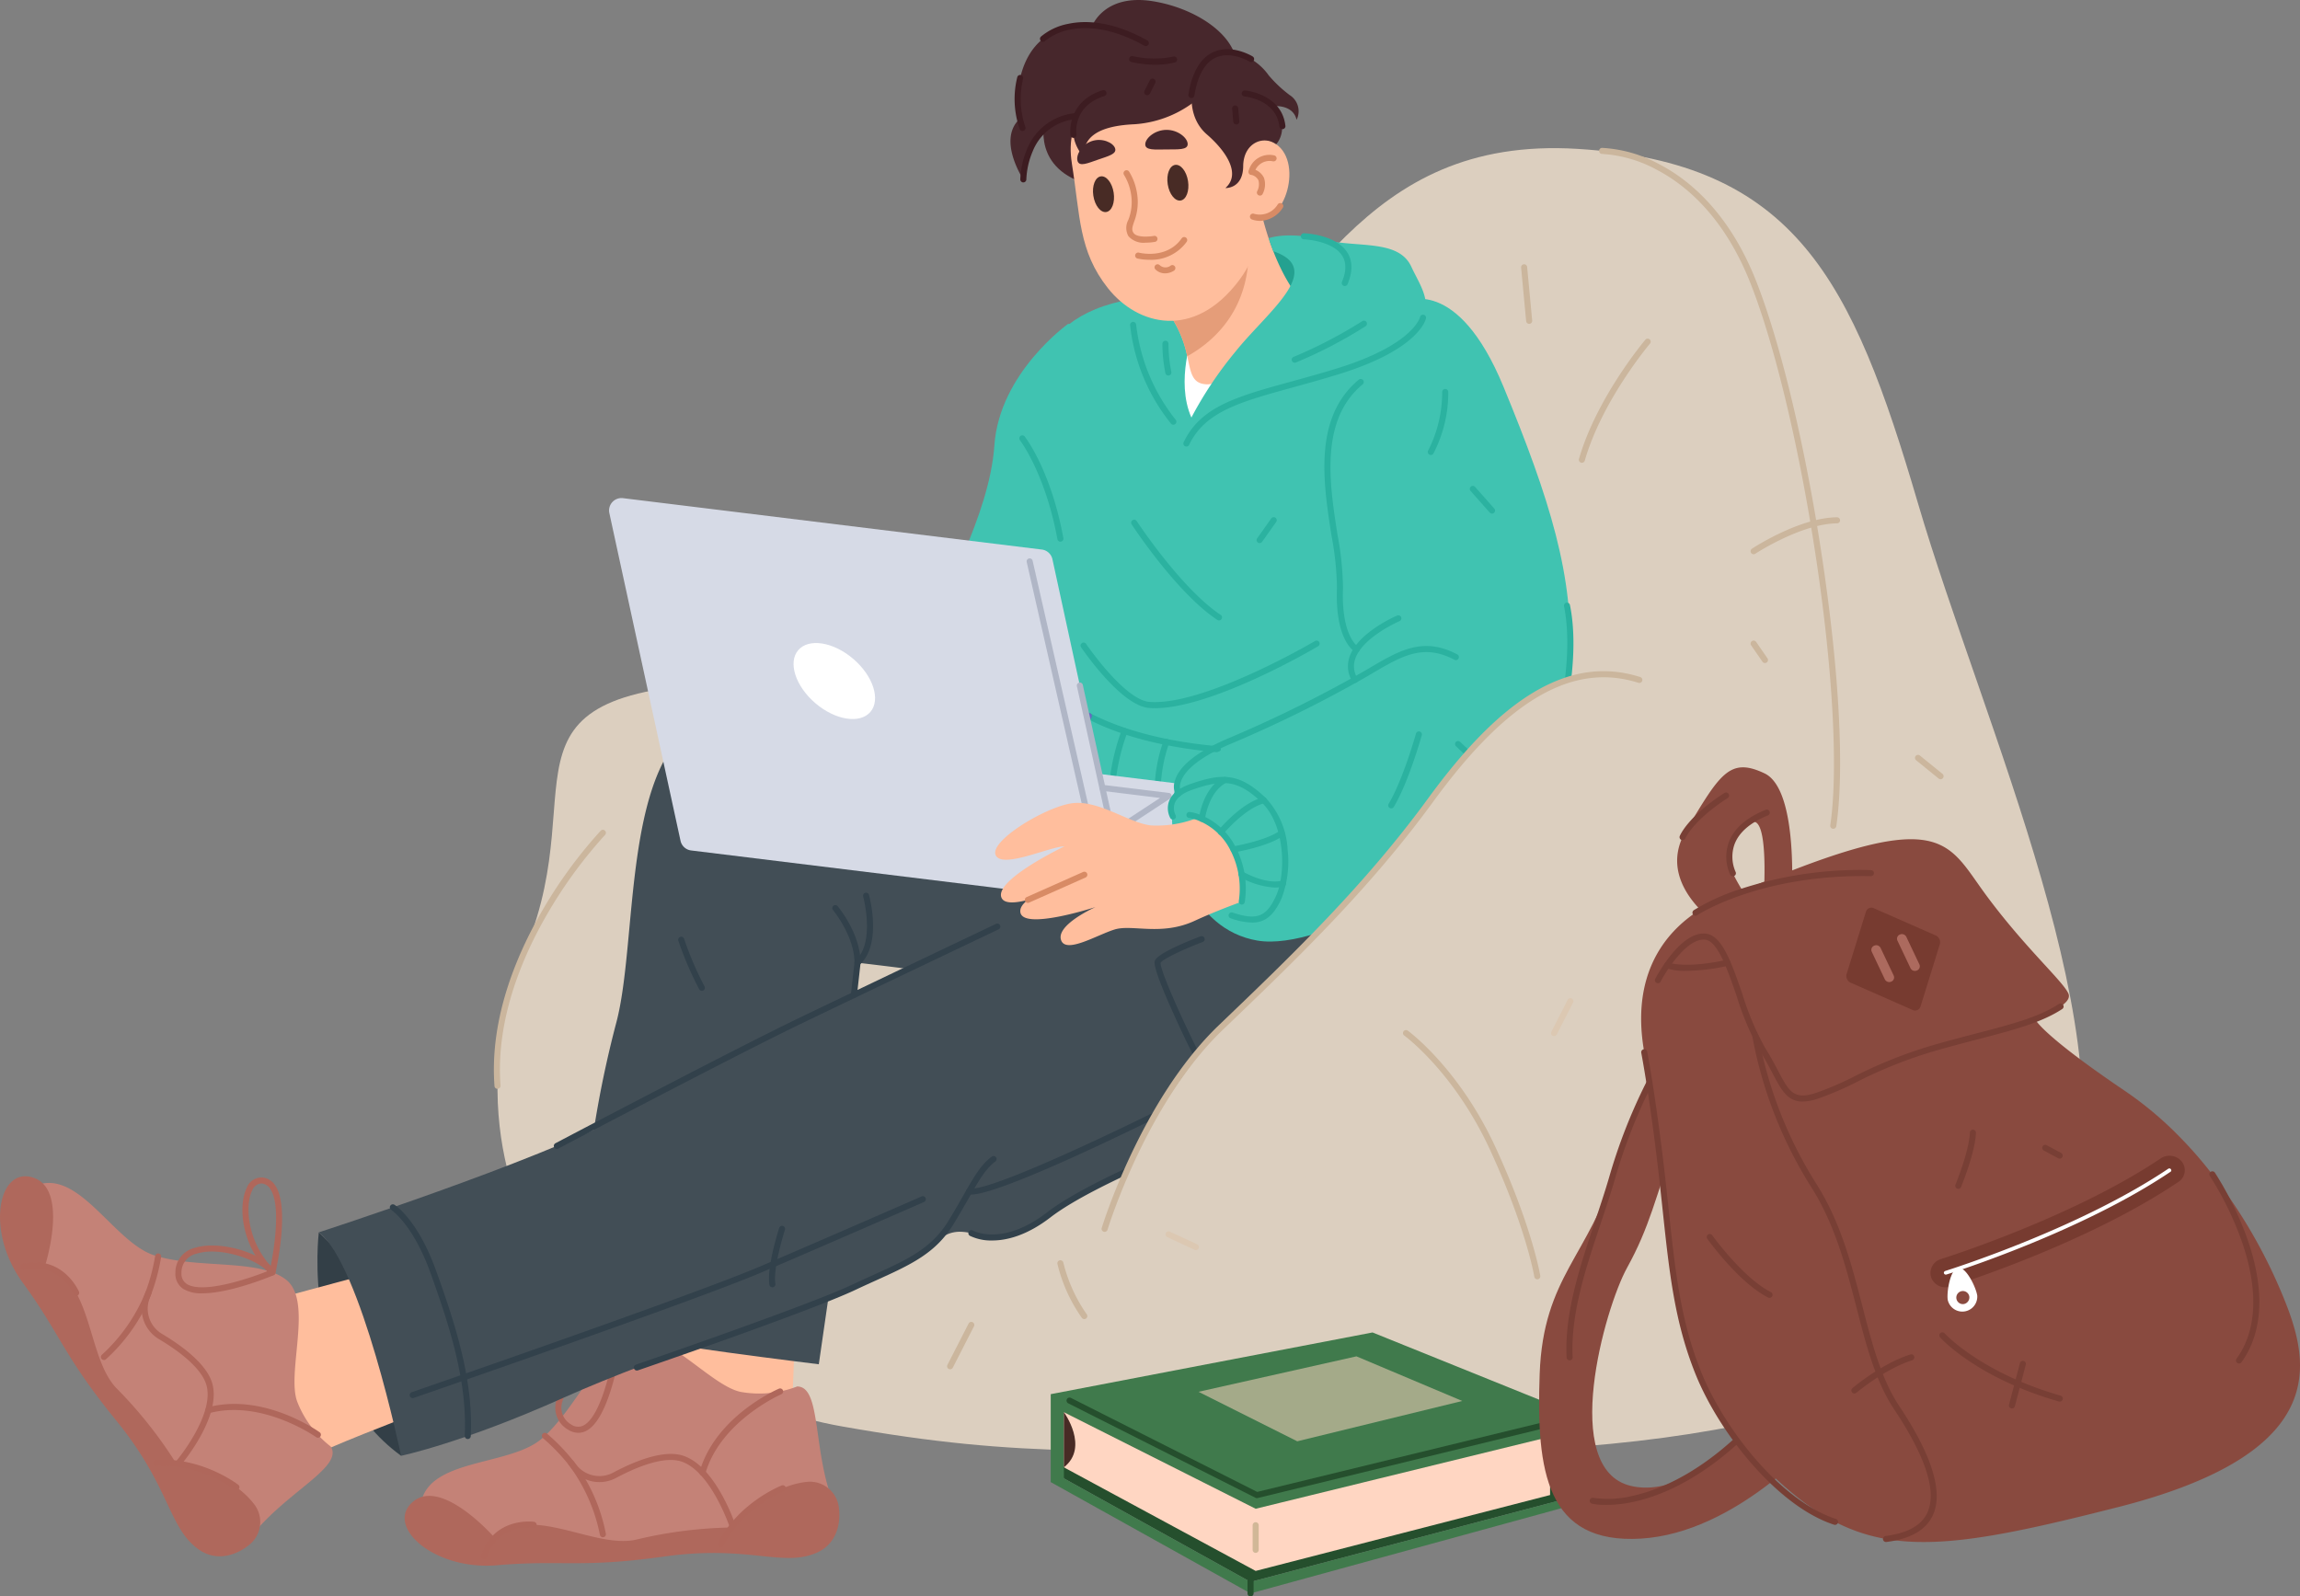<svg xmlns="http://www.w3.org/2000/svg" id="Banners" width="395.033" height="274.229" viewBox="0 0 395.033 274.229"><rect x="0" y="0" width="395.033" height="274.229" fill="#808080" stroke="none"/><defs><clipPath id="clip-path"><path id="Rectangle_12488" fill="none" d="M0 0h395.034v274.229H0z" data-name="Rectangle 12488"/></clipPath><clipPath id="clip-path-2"><path id="Rectangle_12487" fill="none" d="M0 0h395.033v274.229H0z" data-name="Rectangle 12487"/></clipPath><clipPath id="clip-path-3"><path id="Rectangle_12486" fill="none" d="M0 0h45.301v14.593H0z" data-name="Rectangle 12486"/></clipPath></defs><g id="Group_27774" clip-path="url(#clip-path)" data-name="Group 27774"><g id="Group_27773" data-name="Group 27773"><g id="Group_27772" clip-path="url(#clip-path-2)" data-name="Group 27772"><path id="Path_85831" fill="#dccfbf" d="M474.734 327.162s-13.434-21.362-1.567-50.329-8.43-44.858 39.785-45.745 52.986-31.219 73.787-47.6 29.614-46.21 67.038-43.9 47.208 22.529 58.441 60.794 36.889 93.151 25.5 123.009-58.633 40.465-112.161 40.02-66.08 1.309-98.259-4.4-52.564-31.846-52.564-31.846" data-name="Path 85831" transform="translate(-382.824 -114.014)"/><path id="Path_85832" fill="#40c3b1" d="M900.679 304.906s-11.787 8.373-12.661 20.851-9.321 25.339-10.664 33.4 32.759 13.086 32.888 11.246-8.568-65.279-8.568-65.279Z" data-name="Path 85832" transform="translate(-717.229 -249.269)"/><path id="Path_85833" fill="#333f47" d="M299.008 1160.081s-3.243 25.738 14.133 38.384c0 0 5.5-19.965-14.133-38.384" data-name="Path 85833" transform="translate(-244.251 -948.398)"/><path id="Path_85834" fill="#ffbe9d" d="M602.664 1229.382s.747-12.775.807-22.162-30.182-4.493-30.182-4.493 1.325 16.135-1.938 17.938 31.313 8.718 31.313 8.718" data-name="Path 85834" transform="translate(-466.917 -982.219)"/><path id="Path_85835" fill="#ffbe9d" d="m248.771 1201.68 16.725-4.5 4.914 25.07s-13.184 4.984-18.024 7.541-10.4-18.8-3.615-28.11" data-name="Path 85835" transform="translate(-200.798 -978.727)"/><path id="Path_85836" fill="#c48277" d="M460.371 1266.919a18.055 18.055 0 0 1-9.578.949c-5.254-.954-13.394-11.342-18.963-9.205s-9.465 12.2-15.34 17.241-21.312 3.111-20.812 12.809 23.565 8.305 29.809 7.475 11.478-3.712 23.5-3.018 19.358-.09 16.8-8.6-1.579-17.674-5.414-17.654" data-name="Path 85836" transform="translate(-323.468 -1028.755)"/><path id="Path_85837" fill="#af685c" d="M449.927 1394.9c-2.983.317-7.672 1.947-13.28 7.84a74.892 74.892 0 0 0-15.712 2.008c-7.319 1.923-18.171-6.229-24.625-.283 0 0-9-10.32-13.976-6.181s3.511 11.885 14.469 10.93 14.224.529 28.659-1.495 20.228 1.875 26.095-.612c3.555-1.506 4.318-5.139 3.865-8.032a5.006 5.006 0 0 0-5.494-4.176" data-name="Path 85837" transform="translate(-311.377 -1140.348)"/><path id="Path_85838" fill="#af675b" d="M542.695 1365.123a.52.52 0 0 1-.492-.353c-.035-.1-3.529-10.213-8.865-11.185-3.057-.556-7.432 1.315-10.562 2.983a6.077 6.077 0 0 1-7.689-1.665 32.989 32.989 0 0 0-4.867-5.16.52.52 0 0 1 .658-.806 33.4 33.4 0 0 1 5.043 5.343 5.029 5.029 0 0 0 6.366 1.369c3.277-1.746 7.887-3.7 11.238-3.089 5.937 1.081 9.515 11.433 9.664 11.874a.521.521 0 0 1-.493.688" data-name="Path 85838" transform="translate(-416.961 -1102.698)"/><path id="Path_85839" fill="#af675b" d="M540.672 1387.636a.52.52 0 0 1-.51-.421 29.646 29.646 0 0 0-5.351-12.01.52.52 0 0 1 .8-.663 30.125 30.125 0 0 1 5.571 12.474.52.52 0 0 1-.411.61.539.539 0 0 1-.1.01" data-name="Path 85839" transform="translate(-437.125 -1123.571)"/><path id="Path_85840" fill="#af675b" d="M658.889 1322a.52.52 0 0 1-.5-.664c2.74-9.5 13.186-14.088 13.63-14.278a.52.52 0 0 1 .411.956c-.1.045-10.439 4.587-13.041 13.611a.52.52 0 0 1-.5.376" data-name="Path 85840" transform="translate(-538.234 -1068.518)"/><path id="Path_85841" fill="#af675b" d="M676 1408.85a.52.52 0 0 1-.463-.756c3.533-6.928 10.653-9.781 10.954-9.9a.52.52 0 0 1 .38.968c-.07.028-7.058 2.837-10.407 9.4a.52.52 0 0 1-.464.284" data-name="Path 85841" transform="translate(-552.224 -1143.032)"/><path id="Path_85842" fill="#af675b" d="M453.256 1438.8a.52.52 0 0 1-.493-.686c2.254-6.7 9.018-5.759 9.086-5.749a.52.52 0 0 1-.154 1.029 7.282 7.282 0 0 0-7.946 5.052.52.52 0 0 1-.493.354" data-name="Path 85842" transform="translate(-370.124 -1170.954)"/><path id="Path_85843" fill="#703a3d" d="M508.945 1231.9c-5.088 0-9.323-2.425-10.809-4.736a2.714 2.714 0 0 1-.083-3.312 2.972 2.972 0 0 1 2.227-1.1c4.575-.277 12.583 7.425 12.921 7.753a.52.52 0 0 1-.231.877 16.013 16.013 0 0 1-4.024.514m-8.4-8.112c-.068 0-.135 0-.2.006a1.946 1.946 0 0 0-1.481.714 1.755 1.755 0 0 0 .15 2.094c1.568 2.437 6.9 5.1 12.751 3.99-2.012-1.83-7.8-6.8-11.22-6.8" data-name="Path 85843" transform="translate(-406.744 -999.629)"/><path id="Path_85844" fill="#af675b" d="M526.805 1279.864a3.424 3.424 0 0 1-1.81-.568 4.307 4.307 0 0 1-1.937-5.072c1.028-4.246 6.6-9.44 10.463-9.75a.52.52 0 0 1 .556.592c-.073.512-1.842 12.557-6.027 14.512a2.919 2.919 0 0 1-1.246.286m6.135-14.242c-3.161.772-7.96 5.088-8.87 8.847a3.3 3.3 0 0 0 1.474 3.943 2.059 2.059 0 0 0 2.067.223c2.86-1.335 4.713-9.272 5.329-13.013" data-name="Path 85844" transform="translate(-427.469 -1033.74)"/><path id="Path_85845" fill="#424e56" d="M643 675.776s-55.782-14.224-70.584-7.776-11.722 38.31-15.632 52.619a182.792 182.792 0 0 0-5.132 28.743l43.863-14.675 2.755-24.576s21.374 2.414 29.418 4.411 20.383-1.91 27.2-6.563S643 675.776 643 675.776" data-name="Path 85845" transform="translate(-450.99 -544.739)"/><path id="Path_85846" fill="#424e56" d="M507.1 792.784s-9.654 22.2-26.549 30.607-32.041 14.3-44.471 20.06-15.526 11.459-22.715 9.413-5.527 1.938-18.181 7.613-35.735 12.582-53.08 20.36-27.888 9.967-27.888 9.967-6.887-32.958-14.133-38.384c0 0 37.241-12.066 52.173-20.045s28.605-15.984 46.67-23.935 47.769-24.689 47.769-24.689 40.84-.257 60.406 9.033" data-name="Path 85846" transform="translate(-245.325 -640.737)"/><path id="Path_85847" fill="#fff" d="M1004.9 694.538a18.073 18.073 0 0 0 10.808 15.227 29.464 29.464 0 0 0 12.3 2.346l.293-.009c9.8-.322 16.635 5.1 22.064 8.636s11.71 14.486 15.443 14.22 16.257-13.715 16.257-13.715a51.3 51.3 0 0 0-25.974-23.744c-18.944-7.935-51.2-2.962-51.2-2.962" data-name="Path 85847" transform="translate(-821.529 -566.546)"/><path id="Path_85848" fill="#40c3b1" d="M1037.291 276.847s8.974-4.673 16.923 14.6 12.2 32.732 11.354 47.3 6.789 24.464-2.658 31.369c0 0-.83 10.212-6.383 9.609 0 0-16.41-13.449-29.717-15.549-10.636-1.678-34.149-.122-44.786-7.338-6.917-4.693-2.606-10.956-2.514-11.066-.329-.028-1.038 1.007-.875-9.382s.381-25.618-3.181-34.094-3.618-23.8 16.909-26.153 44.927.7 44.927.7" data-name="Path 85848" transform="translate(-795.99 -225.028)"/><path id="Path_85849" fill="#24a190" d="M1181.634 225.559s9.135.066 8.921 5.251-3.426 7.22-5.534 7.975-3.387-13.226-3.387-13.226" data-name="Path 85849" transform="translate(-966.018 -184.401)"/><path id="Path_85850" fill="#fff" d="M1104.486 318.623s12.408 4.731 11.217 7.352-7.578 12.933-8.988 10.693-2.229-18.045-2.229-18.045" data-name="Path 85850" transform="translate(-902.947 -260.483)"/><path id="Path_85851" fill="#40c3b1" d="M1076.372 281.757s-3.091 8.124-.3 14.462-.13 9.149-2.546 6.745-4.162-10.3-5.772-15.832-3.105-9.218.068-11.525 8.791-.828 8.555 6.15" data-name="Path 85851" transform="translate(-871.444 -224.49)"/><path id="Path_85852" fill="#ffbe9d" d="M1102.376 212.166a19.556 19.556 0 0 1 2.354 6.105c.648 2.893.8 4.765 3.448 4.827 4.223.1 16.375-14.1 16.375-14.1-5.49-6.194-7.408-16.86-7.408-16.86s-1.122.845-2.76 2.213c-5 4.176-14.81 13.214-12.009 17.818" data-name="Path 85852" transform="translate(-900.818 -157.076)"/><path id="Path_85853" fill="#e59d79" d="M1102.376 222.082a19.557 19.557 0 0 1 2.354 6.105c4.574-2.539 11.241-8.269 10.5-19.913a12.333 12.333 0 0 0-.843-4.01c-5 4.176-14.81 13.214-12.009 17.818" data-name="Path 85853" transform="translate(-900.818 -166.991)"/><path id="Path_85854" fill="#47272c" d="M982.463 106.512s-2.619 7.984 5.947 11.245.92-11.9.92-11.9Z" data-name="Path 85854" transform="translate(-802.882 -86.54)"/><path id="Path_85855" fill="#ffbe9d" d="M1007.957 89.491c1.449 9.012 1.129 15.046 6.2 21.447s14.745 8.968 22.5-1.315 3.4-24.754-2.873-30.987-28.367-4.979-25.822 10.855" data-name="Path 85855" transform="translate(-823.866 -61.434)"/><path id="Path_85856" fill="#ffbe9d" d="M1163.164 136.417s1.774-6.648 6.033-4.54c5.74 2.842 1.972 14.981-2.972 12.8s-3.061-8.255-3.061-8.255" data-name="Path 85856" transform="translate(-950.63 -107.475)"/><path id="Path_85857" fill="#d88b65" d="M1175.677 149.162a.52.52 0 0 1-.5-.665 3.687 3.687 0 0 1 4.4-2.679.52.52 0 0 1-.223 1.016 2.692 2.692 0 0 0-3.182 1.953.52.52 0 0 1-.5.375" data-name="Path 85857" transform="translate(-960.723 -119.125)"/><path id="Path_85858" fill="#d88b65" d="M1177.116 163.508a.52.52 0 0 1-.459-.765 2.534 2.534 0 0 0 .2-1.875 1.838 1.838 0 0 0-1.312-.938.52.52 0 0 1 .273-1 2.809 2.809 0 0 1 2 1.534 3.558 3.558 0 0 1-.235 2.773.52.52 0 0 1-.459.275" data-name="Path 85858" transform="translate(-960.723 -129.912)"/><path id="Path_85859" fill="#d88b65" d="M1178.345 194.206a4.368 4.368 0 0 1-1.4-.235.52.52 0 1 1 .33-.986 3.6 3.6 0 0 0 4.07-1.6.52.52 0 0 1 .886.545 4.814 4.814 0 0 1-3.891 2.276" data-name="Path 85859" transform="translate(-961.898 -156.262)"/><path id="Path_85860" fill="#d88b65" d="M1061.322 172.673a3.48 3.48 0 0 1-2.963-1.113 2.883 2.883 0 0 1-.015-2.8 8.386 8.386 0 0 0 .418-4.688 8.927 8.927 0 0 0-1.158-3.037.52.52 0 0 1 .867-.575 9.908 9.908 0 0 1 1.316 3.43 9.409 9.409 0 0 1-.457 5.2c-.318.938-.444 1.375-.1 1.9.559.852 2.777.655 3.509.519a.52.52 0 0 1 .19 1.023 9.4 9.4 0 0 1-1.605.142" data-name="Path 85860" transform="translate(-864.548 -130.988)"/><path id="Path_85861" fill="#d88b65" d="M1070.926 227.036a9.265 9.265 0 0 1-2.065-.216.52.52 0 0 1 .26-1.007c.195.05 4.794 1.178 7.347-2.462a.52.52 0 0 1 .852.6 7.522 7.522 0 0 1-6.394 3.088" data-name="Path 85861" transform="translate(-873.505 -182.414)"/><path id="Path_85862" fill="#d88b65" d="M1088.55 250.354a2.332 2.332 0 0 1-1.673-.686.52.52 0 0 1 .762-.708 1.455 1.455 0 0 0 1.886.047.52.52 0 1 1 .539.89 2.9 2.9 0 0 1-1.514.457" data-name="Path 85862" transform="translate(-888.44 -203.398)"/><path id="Path_85863" fill="#482b25" d="M1032.3 168.779c.261 1.69-.308 3.181-1.272 3.33s-1.957-1.1-2.218-2.791.308-3.181 1.272-3.33 1.957 1.1 2.218 2.791" data-name="Path 85863" transform="translate(-841.025 -135.69)"/><path id="Path_85864" fill="#482b25" d="M1102.333 157.956c.261 1.69-.308 3.181-1.272 3.33s-1.957-1.1-2.218-2.791.308-3.181 1.272-3.33 1.957 1.1 2.218 2.791" data-name="Path 85864" transform="translate(-898.283 -126.842)"/><path id="Path_85865" fill="#47272c" d="M1085.277 124.683c.009 1.037-1.623.91-3.636.929s-3.642.174-3.652-.863 1.609-2.481 3.621-2.5 3.657 1.4 3.666 2.434" data-name="Path 85865" transform="translate(-881.286 -99.942)"/><path id="Path_85866" fill="#47272c" d="M1020.43 133.166c.338.981-1.149 1.344-2.927 1.958s-3.173 1.245-3.511.265.636-2.829 2.414-3.443 3.686.24 4.024 1.22" data-name="Path 85866" transform="translate(-828.911 -107.7)"/><path id="Path_85867" fill="#47272c" d="M1121.658 55.634s-.832 4.507 2.527 7.418 5.923 6.822 3.188 9.221c0 0 3.026.16 3.062-3.76s3.381-5.38 5.671-3.766c0 0 2.565-2.69-.477-6.536 0 0 3.345-.376 3.975 2.337a3.275 3.275 0 0 0-1.192-4.249 22.222 22.222 0 0 1-3.587-3.372 9.8 9.8 0 0 0-6.055-3.965c-3.62-.668-6.379 3.521-7.113 6.671" data-name="Path 85867" transform="translate(-916.912 -39.971)"/><path id="Path_85868" fill="#47272c" d="M984.012 16.36a18.949 18.949 0 0 1-11.65 4.986c-7.026.312-8.888 2.812-8.584 5.72 0 0-3.407-3.48-1.017-7.17 0 0-9.009.55-9.444 10.923 0 0-4.443-6.7-.712-10.309-.924-4.475-.156-16.925 12.531-16.035 0 0 2.033-5.581 10.358-4.276s16.828 7.225 13.984 14.147-5.465 2.015-5.465 2.015" data-name="Path 85868" transform="translate(-777.561)"/><path id="Path_85869" fill="#3d1c21" d="M1007.962 93.035a.52.52 0 0 1-.513-.442c-.009-.057-.795-5.737 5.511-7.74a.52.52 0 1 1 .315.992c-5.468 1.737-4.827 6.4-4.8 6.593a.52.52 0 0 1-.515.6" data-name="Path 85869" transform="translate(-823.588 -69.35)"/><path id="Path_85870" fill="#3d1c21" d="M960.86 118.4a.52.52 0 0 1-.518-.522 14.557 14.557 0 0 1 1.177-5.23 9.907 9.907 0 0 1 8.242-6.15.52.52 0 0 1 .126 1.033 8.791 8.791 0 0 0-7.415 5.532 13.674 13.674 0 0 0-1.091 4.818.52.52 0 0 1-.52.518" data-name="Path 85870" transform="translate(-785.104 -87.065)"/><path id="Path_85871" fill="#3d1c21" d="M1119.064 54.7a.521.521 0 0 1-.514-.6c.629-3.832 2.066-6.285 4.271-7.291 3.151-1.439 6.625.657 6.771.746a.52.52 0 0 1-.544.887c-.031-.019-3.156-1.9-5.8-.685-1.867.855-3.1 3.046-3.671 6.511a.52.52 0 0 1-.513.436" data-name="Path 85871" transform="translate(-914.44 -37.856)"/><path id="Path_85872" fill="#3d1c21" d="M997.032 24.912a.518.518 0 0 1-.253-.066c-5.831-3.259-10.16-3.3-12.765-2.76a9.439 9.439 0 0 0-4.288 1.958.52.52 0 0 1-.718-.752 10.229 10.229 0 0 1 4.721-2.209c2.789-.595 7.407-.582 13.558 2.855a.52.52 0 0 1-.254.974" data-name="Path 85872" transform="translate(-800.234 -16.994)"/><path id="Path_85873" fill="#3d1c21" d="M1067.33 54.264a18.684 18.684 0 0 1-4.128-.467.52.52 0 0 1 .252-1.009 16.285 16.285 0 0 0 6.989.065.52.52 0 0 1 .269 1 13.175 13.175 0 0 1-3.382.407" data-name="Path 85873" transform="translate(-868.875 -43.143)"/><path id="Path_85874" fill="#3d1c21" d="M1077.465 76.876a.52.52 0 0 1-.465-.753l.91-1.818a.52.52 0 1 1 .93.465l-.91 1.818a.52.52 0 0 1-.465.287" data-name="Path 85874" transform="translate(-880.431 -60.511)"/><path id="Path_85875" fill="#3d1c21" d="M1175.758 91.789a.52.52 0 0 1-.516-.461c-.53-4.662-5.937-5.149-5.992-5.153a.52.52 0 0 1 .083-1.037c.063.005 6.318.569 6.943 6.073a.52.52 0 0 1-.458.575.5.5 0 0 1-.059 0" data-name="Path 85875" transform="translate(-955.502 -69.6)"/><path id="Path_85876" fill="#3d1c21" d="M1160.474 102.536a.52.52 0 0 1-.517-.474l-.2-2.233a.52.52 0 1 1 1.036-.092l.2 2.233a.52.52 0 0 1-.472.564h-.047" data-name="Path 85876" transform="translate(-948.132 -81.15)"/><path id="Path_85877" fill="#3d1c21" d="M956.318 80.026a.52.52 0 0 1-.484-.329 15.618 15.618 0 0 1-.409-8.948.52.52 0 0 1 1 .277 14.827 14.827 0 0 0 .374 8.288.52.52 0 0 1-.483.712" data-name="Path 85877" transform="translate(-780.697 -57.528)"/><path id="Path_85878" fill="#40c3b1" d="M1115.134 252.918a66.148 66.148 0 0 1 7.611-11.377c5.406-6.756 15.507-14.133 6.463-17.189l-.805-2.235s3.105-1.234 9.211.229 13.1-.109 15.3 4.667 6.339 8.991-5.881 15.127-17.4 6-23.381 10.974-9.335 9.154-9.83 5.895a9.826 9.826 0 0 1 1.311-6.091" data-name="Path 85878" transform="translate(-910.511 -181.189)"/><path id="Path_85879" fill="#2bb2a0" d="M1231.984 228.646a.52.52 0 0 1-.48-.72c.76-1.823.768-3.336.025-4.5-1.664-2.6-6.538-2.8-6.587-2.806a.52.52 0 0 1 .037-1.04c.222.008 5.464.226 7.424 3.282.94 1.466.961 3.3.061 5.461a.52.52 0 0 1-.48.32" data-name="Path 85879" transform="translate(-1001.013 -179.515)"/><path id="Path_85880" fill="#2bb2a0" d="M1114.371 318.886a.52.52 0 0 1-.469-.745c2.942-6.143 9.112-7.841 18.45-10.411 2.388-.657 5.1-1.4 7.957-2.287 13.018-4.027 14.184-8.747 14.194-8.794a.524.524 0 0 1 .613-.4.517.517 0 0 1 .408.6c-.041.216-1.157 5.334-14.907 9.588-2.877.89-5.593 1.637-7.988 2.3-9.063 2.494-15.051 4.141-17.789 9.857a.52.52 0 0 1-.469.3" data-name="Path 85880" transform="translate(-910.604 -242.181)"/><path id="Path_85881" fill="#2bb2a0" d="M1216.349 309.079a.52.52 0 0 1-.181-1.008 78.839 78.839 0 0 0 11.786-6.139.52.52 0 0 1 .558.878 78.224 78.224 0 0 1-11.983 6.237.519.519 0 0 1-.181.033" data-name="Path 85881" transform="translate(-993.973 -246.771)"/><path id="Path_85882" fill="#2bb2a0" d="M1071.139 320.7a.519.519 0 0 1-.41-.2 32.562 32.562 0 0 1-7.017-16.919.52.52 0 0 1 1.039-.053 32.142 32.142 0 0 0 6.8 16.33.52.52 0 0 1-.409.841" data-name="Path 85882" transform="translate(-869.613 -247.74)"/><path id="Path_85883" fill="#2bb2a0" d="M1095.149 326.754a.521.521 0 0 1-.508-.412 25.068 25.068 0 0 1-.511-5.051.52.52 0 0 1 1.04.017 24.512 24.512 0 0 0 .489 4.817.52.52 0 0 1-.4.617.532.532 0 0 1-.109.011" data-name="Path 85883" transform="translate(-894.48 -262.247)"/><path id="Path_85884" fill="#2bb2a0" d="M1029.052 667.865h-.046c-18.639-1.643-25.655-7.825-25.945-8.087a.52.52 0 0 1 .7-.772c.069.062 7.1 6.214 25.338 7.823a.52.52 0 0 1-.045 1.038" data-name="Path 85884" transform="translate(-819.89 -538.644)"/><path id="Path_85885" fill="#6767c1" d="M1433.036 774.305a.519.519 0 0 1-.358-.143 24.466 24.466 0 0 0-5.977-4.146.52.52 0 0 1 .428-.948 25.137 25.137 0 0 1 6.265 4.34.52.52 0 0 1-.358.9" data-name="Path 85885" transform="translate(-1166.116 -628.696)"/><path id="Path_85886" fill="#2bb2a0" d="M1079.8 506.519a.517.517 0 0 1-.286-.086c-6.922-4.574-14.4-15.929-14.718-16.41a.52.52 0 1 1 .87-.57c.076.116 7.68 11.657 14.422 16.112a.52.52 0 0 1-.287.954" data-name="Path 85886" transform="translate(-870.433 -399.948)"/><path id="Path_85887" fill="#2bb2a0" d="M1183.29 491.4a.52.52 0 0 1-.424-.821l2.407-3.392a.52.52 0 1 1 .848.6l-2.407 3.392a.519.519 0 0 1-.425.219" data-name="Path 85887" transform="translate(-966.947 -398.107)"/><path id="Path_85888" fill="#6767c1" d="M1403 785.29a.52.52 0 0 1-.391-.863 41.594 41.594 0 0 0 6.117-9.612.52.52 0 0 1 .955.411 41.854 41.854 0 0 1-6.29 9.887.519.519 0 0 1-.391.177" data-name="Path 85888" transform="translate(-1146.568 -633.175)"/><path id="Path_85889" fill="#c48277" d="M66.445 1158.857a18.055 18.055 0 0 1-5.77-7.7c-1.9-4.99 2.773-17.331-1.937-20.99s-15.334-1.787-22.691-4.2-13.692-16.626-21.731-11.178 5.09 24.462 9.031 29.375 9.116 7.9 14.744 18.546 10.1 16.517 16.05 9.924 14.306-10.5 12.3-13.769" data-name="Path 85889" transform="translate(-9.613 -910.355)"/><path id="Path_85890" fill="#af685c" d="M43.659 1163.632c-1.815-2.388-5.636-5.557-13.581-7.305a74.879 74.879 0 0 0-9.85-12.4c-5.433-5.268-4.074-18.773-12.5-21.217 0 0 4.171-13.044-1.944-15.158s-8.352 9.155-1.864 18.037 6.909 12.444 16.111 23.749 8.865 18.279 14.029 22.011c3.129 2.262 6.632 1.036 8.873-.85a5.006 5.006 0 0 0 .73-6.862" data-name="Path 85890" transform="translate(0 -905.238)"/><path id="Path_85891" fill="#af675b" d="M139.7 1216.378a.52.52 0 0 1-.4-.855c.069-.083 6.913-8.305 4.982-13.374-1.106-2.9-4.971-5.678-8.019-7.494a6.077 6.077 0 0 1-2.555-7.441 32.97 32.97 0 0 0 1.9-6.835.52.52 0 0 1 1.03.146 33.393 33.393 0 0 1-1.962 7.081 5.03 5.03 0 0 0 2.124 6.156c3.19 1.9 7.247 4.833 8.459 8.017 2.148 5.64-4.859 14.059-5.159 14.414a.519.519 0 0 1-.4.185" data-name="Path 85891" transform="translate(-108.961 -964.627)"/><path id="Path_85892" fill="#af675b" d="M95.505 1226.3a.52.52 0 0 1-.349-.906 29.648 29.648 0 0 0 7.507-10.794.52.52 0 0 1 .982.343 30.129 30.129 0 0 1-7.791 11.222.519.519 0 0 1-.349.135" data-name="Path 85892" transform="translate(-77.653 -992.683)"/><path id="Path_85893" fill="#af675b" d="M212.5 1327.416a.517.517 0 0 1-.3-.1c-.093-.066-9.33-6.558-18.4-4.114a.52.52 0 0 1-.271-1c9.55-2.574 18.879 3.992 19.271 4.273a.52.52 0 0 1-.3.943" data-name="Path 85893" transform="translate(-157.899 -1080.446)"/><path id="Path_85894" fill="#af675b" d="M158.446 1379.391a.518.518 0 0 1-.315-.107c-.06-.046-6.08-4.572-13.433-4.038a.52.52 0 1 1-.075-1.037c7.757-.563 13.883 4.053 14.139 4.25a.52.52 0 0 1-.316.933" data-name="Path 85894" transform="translate(-117.839 -1123.414)"/><path id="Path_85895" fill="#af675b" d="M28.911 1194.066a.52.52 0 0 1-.48-.32 7.281 7.281 0 0 0-8.431-4.184.52.52 0 1 1-.226-1.015c6.9-1.537 9.595 4.735 9.621 4.8a.521.521 0 0 1-.48.72" data-name="Path 85895" transform="translate(-15.83 -971.471)"/><path id="Path_85896" fill="#af675b" d="M233.342 1125.217a.521.521 0 0 1-.363-.148c-5.01-4.888-5.58-11.78-4.065-14.876a2.713 2.713 0 0 1 2.79-1.786 2.972 2.972 0 0 1 2.091 1.337c2.605 3.776.158 14.609.053 15.069a.52.52 0 0 1-.507.4m-1.97-15.792a1.85 1.85 0 0 0-1.524 1.225c-1.273 2.6-.8 8.543 3.186 12.975.535-2.722 1.837-10.491-.094-13.29a1.946 1.946 0 0 0-1.377-.9 1.379 1.379 0 0 0-.19-.013" data-name="Path 85896" transform="translate(-186.54 -906.134)"/><path id="Path_85897" fill="#af675b" d="M169.732 1180.71a5.953 5.953 0 0 1-3.283-.764 3.066 3.066 0 0 1-1.34-2.761 4.307 4.307 0 0 1 3.337-4.282c4.166-1.318 11.495.763 13.758 3.907a.52.52 0 0 1-.219.783c-.375.159-7.405 3.117-12.254 3.117m1.636-7.172a8.725 8.725 0 0 0-2.607.357 3.305 3.305 0 0 0-2.611 3.3 2.06 2.06 0 0 0 .879 1.885c2.624 1.756 10.373-.766 13.893-2.175-1.812-1.818-6.039-3.368-9.553-3.368" data-name="Path 85897" transform="translate(-134.981 -958.551)"/><path id="Path_85898" fill="#424e56" d="m624.972 1165.86-3.123 21.609s-30.578-3.717-33.107-4.991 36.23-16.618 36.23-16.618" data-name="Path 85898" transform="translate(-481.216 -953.122)"/><path id="Path_85899" fill="#32414b" d="M521.814 908.142a.52.52 0 0 1-.243-.98c.3-.158 30.054-15.839 41.721-21.46s33.724-16.117 33.945-16.222a.52.52 0 1 1 .447.939c-.222.105-22.283 10.6-33.94 16.22s-41.389 21.285-41.688 21.443a.518.518 0 0 1-.242.06" data-name="Path 85899" transform="translate(-426.171 -710.782)"/><path id="Path_85900" fill="#32414b" d="M787.116 867.99a.56.56 0 0 1-.059 0 .52.52 0 0 1-.459-.575l.618-5.515c-.011-4.57-3.651-8.979-3.688-9.023a.52.52 0 0 1 .8-.668c.161.192 3.935 4.756 3.931 9.72a.5.5 0 0 1 0 .057l-.621 5.544a.521.521 0 0 1-.516.462m.621-6.064Z" data-name="Path 85900" transform="translate(-640.457 -696.55)"/><path id="Path_85901" fill="#32414b" d="M804.8 852.8a.52.52 0 0 1-.348-.907c3.449-3.1 1.335-10.934 1.313-11.012a.52.52 0 0 1 1-.278c.1.347 2.307 8.529-1.62 12.063a.519.519 0 0 1-.348.134" data-name="Path 85901" transform="translate(-657.522 -686.908)"/><path id="Path_85902" fill="#32414b" d="M642.412 891.117a.519.519 0 0 1-.441-.244 57.078 57.078 0 0 1-3.59-8.352.52.52 0 0 1 .983-.341 57.456 57.456 0 0 0 3.489 8.141.52.52 0 0 1-.44.8" data-name="Path 85902" transform="translate(-521.87 -720.92)"/><path id="Path_85903" fill="#32414b" d="M597.142 1125.1a.52.52 0 0 1-.169-1.012c.294-.1 29.492-10.119 37.218-13.769 1.262-.6 2.445-1.132 3.589-1.65 5.79-2.621 9.973-4.515 12.9-9.324 1-1.641 1.807-3.058 2.522-4.308 1.884-3.3 3.022-5.285 4.887-6.681a.52.52 0 1 1 .623.833c-1.692 1.267-2.789 3.186-4.607 6.365a180.652 180.652 0 0 1-2.536 4.332c-3.091 5.084-7.4 7.034-13.357 9.732-1.14.516-2.319 1.049-3.573 1.642-7.777 3.675-37.03 13.712-37.325 13.813a.518.518 0 0 1-.169.028" data-name="Path 85903" transform="translate(-487.755 -889.676)"/><path id="Path_85904" fill="#32414b" d="M915.526 1081.893a8.33 8.33 0 0 1-3.845-.807.52.52 0 0 1 .505-.909c.211.115 5.187 2.72 12.73-3.094 7.916-6.1 28.681-13.987 29.561-14.319a.52.52 0 1 1 .368.973c-.214.081-21.5 8.165-29.294 14.17-4.135 3.187-7.595 3.986-10.025 3.986" data-name="Path 85904" transform="translate(-745.106 -868.81)"/><path id="Path_85905" fill="#32414b" d="M910.18 952.416a2.253 2.253 0 0 1-.428-.036.52.52 0 1 1 .2-1.021c3.728.733 32.574-13.208 46.352-20.574 12.326-6.585 25.08-16.585 25.207-16.685a.52.52 0 1 1 .643.818c-.128.1-12.951 10.147-25.359 16.78-8.786 4.7-40.643 20.713-46.615 20.713" data-name="Path 85905" transform="translate(-743.404 -747.214)"/><path id="Path_85906" fill="#32414b" d="M386.126 1160.728a.52.52 0 0 1-.17-1.012c.482-.166 48.315-16.688 59.636-21.522s27.777-12.039 27.942-12.111a.52.52 0 1 1 .418.953c-.165.072-16.61 7.273-27.951 12.115s-59.223 21.382-59.705 21.548a.52.52 0 0 1-.17.029" data-name="Path 85906" transform="translate(-315.243 -920.568)"/><path id="Path_85907" fill="#32414b" d="M380.344 1174.029h-.026a.52.52 0 0 1-.494-.545c.462-9.465-2.661-19.035-5.9-28.025-3.005-8.344-6.684-10.763-6.721-10.786a.52.52 0 0 1 .554-.881c.162.1 4 2.584 7.146 11.314 3.273 9.09 6.43 18.772 5.958 28.428a.52.52 0 0 1-.519.495" data-name="Path 85907" transform="translate(-300.003 -926.84)"/><path id="Path_85908" fill="#32414b" d="M724.383 1164.523a.52.52 0 0 1-.513-.438c-.48-3.009 1.593-9.49 1.682-9.765a.52.52 0 0 1 .99.319c-.021.065-2.085 6.519-1.644 9.281a.52.52 0 0 1-.432.6.559.559 0 0 1-.083.006" data-name="Path 85908" transform="translate(-591.725 -943.393)"/><path id="Path_85909" fill="#242747" d="M1224.392 896.665a.473.473 0 0 1-.052 0 .52.52 0 0 1-.467-.569c.859-8.685 8.448-16.512 8.77-16.841a.52.52 0 0 1 .743.728c-.077.078-7.655 7.9-8.478 16.215a.52.52 0 0 1-.517.469" data-name="Path 85909" transform="translate(-1000.548 -718.686)"/><path id="Path_85910" fill="#32414b" d="M1096.868 907.472a.52.52 0 0 1-.443-.246 133.456 133.456 0 0 1-6.078-11.948c-4.018-8.78-3.638-9.575-3.5-9.875.635-1.329 6.152-3.5 7.828-4.133a.52.52 0 1 1 .368.973c-3.2 1.211-6.84 2.908-7.241 3.58-.156 1.613 6.641 16.24 9.5 20.855a.52.52 0 0 1-.441.794" data-name="Path 85910" transform="translate(-888.466 -720.435)"/><path id="Path_85911" fill="#2bb2a0" d="M1087.318 705.546a.52.52 0 0 1-.519-.521 25.607 25.607 0 0 1 1.537-9.093.52.52 0 0 1 .96.4 25.078 25.078 0 0 0-1.457 8.694.52.52 0 0 1-.52.519" data-name="Path 85911" transform="translate(-888.487 -568.682)"/><path id="Path_85912" fill="#2bb2a0" d="M1044.9 695.092h-.051a.52.52 0 0 1-.467-.568 35.911 35.911 0 0 1 2.106-8.9.52.52 0 0 1 .965.387 35.53 35.53 0 0 0-2.036 8.613.521.521 0 0 1-.517.47" data-name="Path 85912" transform="translate(-853.811 -560.248)"/><path id="Path_85913" fill="#6767c1" d="M1008.45 679.734a.508.508 0 0 1-.07 0 .52.52 0 0 1-.446-.585 21.6 21.6 0 0 1 2.643-7.739.52.52 0 0 1 .886.546 20.921 20.921 0 0 0-2.5 7.332.52.52 0 0 1-.515.451" data-name="Path 85913" transform="translate(-824.009 -548.69)"/><path id="Path_85914" fill="#2bb2a0" d="M1029.8 614.637q-.5 0-.969-.035c-4.817-.358-11.414-10.021-11.693-10.432a.52.52 0 0 1 .861-.583c.065.1 6.591 9.657 10.909 9.978 9.412.7 28.232-10.351 28.421-10.463a.52.52 0 0 1 .53.9c-.758.448-18.108 10.639-28.059 10.639" data-name="Path 85914" transform="translate(-831.463 -492.993)"/><path id="Path_85915" fill="#d6dae6" d="m659.317 538.227-71.931-8.827a2.132 2.132 0 0 1-1.824-1.664l-12.222-56.284a2.132 2.132 0 0 1 2.343-2.569l71.932 8.827a2.132 2.132 0 0 1 1.824 1.664l12.221 56.283a2.132 2.132 0 0 1-2.343 2.569" data-name="Path 85915" transform="translate(-468.681 -383.312)"/><path id="Path_85916" fill="#d6dae6" d="m932.285 737.206 19.925-14.843a2.277 2.277 0 0 0-1.081-4.087l-45.694-5.608Z" data-name="Path 85916" transform="translate(-740.217 -582.625)"/><path id="Path_85917" fill="#b0b6c6" d="M1020.948 674.688a.52.52 0 0 1-.508-.408l-6.857-31.145a.52.52 0 1 1 1.016-.224l6.686 30.37 15.707-11.407a.52.52 0 1 1 .611.842l-16.349 11.874a.521.521 0 0 1-.306.1" data-name="Path 85917" transform="translate(-828.622 -525.263)"/><path id="Path_85918" fill="#b0b6c6" d="M979.727 583.153a.52.52 0 0 1-.507-.4l-12.874-56.515a.52.52 0 0 1 1.014-.231l12.874 56.515a.521.521 0 0 1-.508.636" data-name="Path 85918" transform="translate(-790.004 -429.69)"/><path id="Path_85919" fill="#b0b6c6" d="M1037 747.571a.52.52 0 0 1-.286-.955l8.478-5.556-9.958-1.222a.52.52 0 0 1 .127-1.033l11.367 1.395a.52.52 0 0 1 .222.951l-9.665 6.334a.52.52 0 0 1-.285.085" data-name="Path 85919" transform="translate(-845.956 -603.991)"/><path id="Path_85920" fill="#fff" d="M760.133 617.167c-1.8 2.1-6.031 1.43-9.454-1.5s-4.74-7.008-2.942-9.109 6.031-1.43 9.453 1.5 4.74 7.008 2.942 9.109" data-name="Path 85920" transform="translate(-610.638 -494.878)"/><path id="Path_85921" fill="#40c3b1" d="M1145 336.417s-13.851 1.107-15.231 21.768c-1.725 25.824 2.309 27.522.971 32.039s-4.183 5.065-6.636 7.568-20.083 5.448-20.965 14.122c-.858 8.434 3.2 22.091 14.588 24.013s35.286-13.156 41.476-18.449 13.451-26.748 11.953-37.384-10.8-50.7-26.155-43.678" data-name="Path 85921" transform="translate(-901.752 -274.358)"/><path id="Path_85922" fill="#ffbe9d" d="M979.067 772.77a3.318 3.318 0 0 1-.335.136c-2.26.832-5.092 1.94-7.762 3.173-5.727 2.643-10.7.567-13.721 1.482s-8.556 4.341-9.252 1.718c-.668-2.532 5.538-5.379 5.935-5.559-.565.182-12.375 3.959-12.89.912-.127-.763.407-1.489 1.295-2.152-2.236.588-4.129.7-4.559-.415-1.174-3.044 10.827-8.779 10.827-8.779-2.573.055-10.7 3.912-11.805 1.518s8.21-8.093 12.863-8.881 9.91 3.338 13.818 3.771a19.143 19.143 0 0 0 8.173-1.379 11.149 11.149 0 0 1 5.364 4.4 15.017 15.017 0 0 1 2.049 10.051" data-name="Path 85922" transform="translate(-765.786 -617.905)"/><path id="Path_85923" fill="#2bb2a0" d="M1126.229 780.271a.5.5 0 0 1-.063 0 .52.52 0 0 1-.455-.578 14.408 14.408 0 0 0-1.965-9.7 10.609 10.609 0 0 0-5.112-4.206 6.473 6.473 0 0 0-1.446-.384.52.52 0 0 1 .1-1.036 7.316 7.316 0 0 1 1.711.444 11.639 11.639 0 0 1 5.614 4.6 15.427 15.427 0 0 1 2.133 10.4.52.52 0 0 1-.516.458" data-name="Path 85923" transform="translate(-912.948 -624.887)"/><path id="Path_85924" fill="#2bb2a0" d="M1113.658 756.349a11.8 11.8 0 0 1-3.651-.728.52.52 0 1 1 .33-.986c4.133 1.383 5.8.752 7.434-2.815 1.74-3.8 1.656-12.156-2.435-16.094s-6.671-4.007-11.868-2.209c-1.677.58-2.713 1.372-3.079 2.355a2.593 2.593 0 0 0 .137 2 .52.52 0 1 1-.9.521 3.609 3.609 0 0 1-.212-2.882c.48-1.288 1.729-2.288 3.714-2.975 5.391-1.865 8.379-1.937 12.93 2.443a14.033 14.033 0 0 1 3.726 8.869 17.734 17.734 0 0 1-1.066 8.407c-1.292 2.822-2.744 4.1-5.059 4.1" data-name="Path 85924" transform="translate(-898.629 -597.878)"/><path id="Path_85925" fill="#2bb2a0" d="M1128.989 739.09a.544.544 0 0 1-.063 0 .52.52 0 0 1-.454-.578c.026-.213.669-5.241 4.236-7.063a.52.52 0 0 1 .473.926c-3.07 1.569-3.671 6.215-3.677 6.261a.521.521 0 0 1-.516.457" data-name="Path 85925" transform="translate(-922.553 -597.929)"/><path id="Path_85926" fill="#2bb2a0" d="M1146.841 757.022a.52.52 0 0 1-.4-.852c.162-.194 4-4.771 7.657-5.625a.52.52 0 0 1 .237 1.013c-3.317.774-7.057 5.232-7.094 5.277a.518.518 0 0 1-.4.188" data-name="Path 85926" transform="translate(-937.148 -613.579)"/><path id="Path_85927" fill="#2bb2a0" d="M1158.814 785.232a.52.52 0 0 1-.087-1.033c.057-.01 5.749-.993 8.031-2.706a.52.52 0 0 1 .624.832c-2.484 1.865-8.238 2.858-8.482 2.9a.539.539 0 0 1-.088.007" data-name="Path 85927" transform="translate(-946.937 -638.806)"/><path id="Path_85928" fill="#2bb2a0" d="M1172.023 823.059a13.657 13.657 0 0 1-6.005-1.819.52.52 0 0 1 .53-.9c.038.023 3.863 2.256 6.719 1.528a.52.52 0 0 1 .257 1.008 6.07 6.07 0 0 1-1.5.178" data-name="Path 85928" transform="translate(-953.042 -670.596)"/><path id="Path_85929" fill="#d88b65" d="M965.212 825.994a.52.52 0 0 1-.212-1l9.681-4.307a.52.52 0 1 1 .423.95l-9.681 4.307a.516.516 0 0 1-.211.045" data-name="Path 85929" transform="translate(-788.662 -670.901)"/><path id="Path_85930" fill="#2bb2a0" d="M1105.768 634.02a.52.52 0 0 1-.443-.247 3.244 3.244 0 0 1-.141-2.583c.78-2.481 3.766-4.862 8.877-7.076a214.619 214.619 0 0 0 23.328-11.5l1.2-.7c5.146-3.027 9.21-5.419 15.07-2.328a.52.52 0 1 1-.485.92c-5.347-2.819-9-.67-14.058 2.3q-.592.348-1.207.707a215.588 215.588 0 0 1-23.437 11.551c-6.005 2.6-7.827 4.934-8.3 6.433a2.251 2.251 0 0 0 .034 1.724.52.52 0 0 1-.442.793" data-name="Path 85930" transform="translate(-903.364 -497.174)"/><path id="Path_85931" fill="#2bb2a0" d="M1269.964 590.849a.52.52 0 0 1-.449-.257 4.917 4.917 0 0 1-.5-4.181c1.386-4.2 7.922-7.023 8.2-7.141a.52.52 0 0 1 .408.957c-.064.027-6.383 2.76-7.62 6.512a3.867 3.867 0 0 0 .405 3.327.52.52 0 0 1-.448.784" data-name="Path 85931" transform="translate(-1037.246 -473.535)"/><path id="Path_85932" fill="#2bb2a0" d="M1364.653 613.149a.52.52 0 0 1-.215-.994c.106-.048 10.64-4.9 14.866-14.4s6.135-22.045 4.537-29.823a.52.52 0 1 1 1.019-.209c1.664 8.1-.23 20.619-4.605 30.455-4.39 9.868-14.941 14.724-15.388 14.925a.519.519 0 0 1-.214.046" data-name="Path 85932" transform="translate(-1115.215 -463.788)"/><path id="Path_85933" fill="#2bb2a0" d="M1252.137 403.682a.516.516 0 0 1-.236-.057c-.144-.074-3.516-1.922-3.158-11.032a51.364 51.364 0 0 0-.926-8.921c-1.419-9.053-3.185-20.319 4.69-26.841a.52.52 0 0 1 .664.8c-7.419 6.144-5.7 17.086-4.326 25.879a52 52 0 0 1 .938 9.123c-.329 8.343 2.573 10.054 2.6 10.071a.521.521 0 0 1-.248.978" data-name="Path 85933" transform="translate(-1019.118 -291.62)"/><path id="Path_85934" fill="#2bb2a0" d="M1344.428 377.51a.52.52 0 0 1-.46-.762 21.985 21.985 0 0 0 2.415-10.037.52.52 0 0 1 1.039-.049 22.626 22.626 0 0 1-2.532 10.568.52.52 0 0 1-.461.279" data-name="Path 85934" transform="translate(-1098.681 -299.352)"/><path id="Path_85935" fill="#2bb2a0" d="M1387.227 462.135a.519.519 0 0 1-.389-.175l-3.3-3.724a.52.52 0 0 1 .778-.69l3.3 3.724a.52.52 0 0 1-.389.865" data-name="Path 85935" transform="translate(-1130.97 -373.913)"/><path id="Path_85936" fill="#2bb2a0" d="M1307.184 701.62a.52.52 0 0 1-.445-.788c2.442-4.06 4.681-12 4.7-12.08a.52.52 0 0 1 1 .28c-.093.331-2.3 8.155-4.813 12.336a.52.52 0 0 1-.446.252" data-name="Path 85936" transform="translate(-1068.233 -562.763)"/><path id="Path_85937" fill="#2bb2a0" d="M1372.591 701a.518.518 0 0 1-.358-.143l-2.51-2.378a.52.52 0 1 1 .716-.755l2.51 2.378a.52.52 0 0 1-.358.9" data-name="Path 85937" transform="translate(-1119.653 -570.291)"/><path id="Path_85938" fill="#2bb2a0" d="M966.493 428.093a.52.52 0 0 1-.511-.426c-2.07-11.281-6.39-16.943-6.434-17a.52.52 0 0 1 .821-.639c.183.235 4.516 5.895 6.636 17.451a.52.52 0 0 1-.418.605.538.538 0 0 1-.094.009" data-name="Path 85938" transform="translate(-784.368 -335.045)"/><path id="Path_85939" fill="#dccfbf" d="M1039.08 726.672s8.625-25.96 31.647-44.856 38.87-61.753 66.434-46.83-51.535 97.039-98.081 91.686" data-name="Path 85939" transform="translate(-849.476 -516.587)"/><path id="Path_85940" fill="#cbb69d" d="M1037.406 728.155a.526.526 0 0 1-.15-.022.52.52 0 0 1-.348-.648c.066-.219 6.729-22.011 20.107-34.825 12.271-11.753 24.96-23.906 35.932-38.947 6.044-8.285 11.617-14.026 17.036-17.55 6.586-4.283 12.938-5.368 19.418-3.316a.52.52 0 1 1-.314.992c-6.166-1.951-12.229-.906-18.537 3.2-5.311 3.454-10.794 9.11-16.762 17.291-11.026 15.115-23.749 27.3-36.053 39.085-13.178 12.622-19.765 34.157-19.83 34.373a.52.52 0 0 1-.5.37" data-name="Path 85940" transform="translate(-847.683 -516.548)"/><path id="Path_85941" fill="#cbb69d" d="M1545.362 256.192a.521.521 0 0 1-.515-.6c1.37-9.3.48-26.3-2.382-45.479-2.823-18.922-7.035-36.675-11.267-47.49-4.535-11.589-11.236-17.048-16.059-19.587a22.486 22.486 0 0 0-9.479-2.767.52.52 0 0 1 0-1.04h.012a23.1 23.1 0 0 1 9.9 2.858c5 2.617 11.935 8.238 16.6 20.158 4.259 10.883 8.493 28.721 11.327 47.716 2.918 19.564 3.787 36.252 2.382 45.784a.52.52 0 0 1-.514.444" data-name="Path 85941" transform="translate(-1230.491 -113.826)"/><path id="Path_85942" fill="#cbb69d" d="M465.488 825.658a.52.52 0 0 1-.518-.481c-.9-11.931 4.11-23.224 8.473-30.6a79.852 79.852 0 0 1 9.768-13.26.52.52 0 1 1 .75.721 78.8 78.8 0 0 0-9.636 13.091c-4.28 7.239-9.2 18.313-8.318 29.966a.521.521 0 0 1-.48.558h-.04" data-name="Path 85942" transform="translate(-380.039 -638.621)"/><path id="Path_85943" fill="#cbb69d" d="M999.876 1196.478a.519.519 0 0 1-.423-.217 26.983 26.983 0 0 1-4.192-9.265.52.52 0 0 1 1.019-.211 26.431 26.431 0 0 0 4.019 8.87.52.52 0 0 1-.422.823" data-name="Path 85943" transform="translate(-813.644 -969.89)"/><path id="Path_85944" fill="#cbb69d" d="M892 1252.552a.52.52 0 0 1-.463-.757l3.636-7.1a.52.52 0 0 1 .926.474l-3.636 7.1a.52.52 0 0 1-.463.283" data-name="Path 85944" transform="translate(-728.813 -1017.342)"/><path id="Path_85945" fill="#cbb69d" d="M1648.279 493.313a.52.52 0 0 1-.287-.955c.33-.217 8.162-5.328 14.606-5.395h.005a.52.52 0 0 1 .005 1.04c-6.136.063-13.966 5.172-14.044 5.224a.516.516 0 0 1-.285.086" data-name="Path 85945" transform="translate(-1347.087 -398.106)"/><path id="Path_85946" fill="#cbb69d" d="M1650.224 606.885a.519.519 0 0 1-.428-.225l-1.945-2.815a.52.52 0 0 1 .856-.591l1.945 2.815a.52.52 0 0 1-.427.816" data-name="Path 85946" transform="translate(-1347.087 -492.993)"/><path id="Path_85947" fill="#cbb69d" d="M1486.624 340.128a.521.521 0 0 1-.5-.664c3.046-10.58 11.319-20.375 11.4-20.473a.52.52 0 1 1 .792.674c-.082.1-8.211 9.726-11.194 20.086a.52.52 0 0 1-.5.376" data-name="Path 85947" transform="translate(-1214.929 -260.634)"/><path id="Path_85948" fill="#cbb69d" d="M1433.128 259.031a.52.52 0 0 1-.517-.471l-.864-9.194a.52.52 0 1 1 1.036-.1l.864 9.194a.52.52 0 0 1-.469.566h-.049" data-name="Path 85948" transform="translate(-1170.49 -203.399)"/><path id="Path_85949" fill="#cbb69d" d="M1343.638 1012.487a.52.52 0 0 1-.513-.439c-.012-.08-1.348-8.192-7.559-21.705-6.183-13.453-14.692-19.665-14.777-19.726a.52.52 0 0 1 .606-.846c.087.063 8.81 6.418 15.116 20.138 6.279 13.66 7.629 21.9 7.641 21.977a.52.52 0 0 1-.432.595.509.509 0 0 1-.082.006" data-name="Path 85949" transform="translate(-1079.603 -792.734)"/><path id="Path_85950" fill="#dcc8b2" d="M1460.461 946.182a.52.52 0 0 1-.463-.757l2.793-5.475a.52.52 0 1 1 .927.473l-2.793 5.475a.52.52 0 0 1-.464.284" data-name="Path 85950" transform="translate(-1193.541 -768.203)"/><path id="Path_85951" fill="#cbb69d" d="M1806.894 714.8a.518.518 0 0 1-.328-.116l-3.87-3.144a.52.52 0 1 1 .656-.807l3.87 3.144a.52.52 0 0 1-.328.924" data-name="Path 85951" transform="translate(-1473.596 -580.947)"/><path id="Path_85952" fill="#dcc8b2" d="M1102.276 1162.383a.516.516 0 0 1-.219-.049l-4.688-2.18a.52.52 0 0 1 .439-.943l4.688 2.18a.52.52 0 0 1-.22.992" data-name="Path 85952" transform="translate(-896.883 -947.647)"/><path id="Path_85953" fill="#254f2d" d="m1082.9 1321.843-37.5-19.084-52.79 11.326 1.6 4.906 32.058 17.787Z" data-name="Path 85953" transform="translate(-811.488 -1065.041)"/><path id="Path_85954" fill="#ffd6c2" d="M1078.919 1322.961v10.359l-50.567 13.038-34.273-18.514v-9.39s59.117-5.892 84.84 4.508" data-name="Path 85954" transform="translate(-812.687 -1076.512)"/><path id="Path_85955" fill="#407a4c" d="M991.27 1279.428v-11.364l32.937 16.583 55.75-13.646v-2.239l-35.677-14.4-55.271 10.6v15.106l34.319 19.116 56.629-15.521v-1.386l-56.629 14.934Z" data-name="Path 85955" transform="translate(-808.542 -1025.479)"/><g id="Group_27771" data-name="Group 27771" opacity=".52" transform="translate(205.846 232.982)"><g id="Group_27770" data-name="Group 27770"><g id="Group_27769" clip-path="url(#clip-path-3)" data-name="Group 27769"><path id="Path_85956" fill="#ffd6c2" d="m1145.049 1291.4 28.339-6.928-18.174-7.665-27.127 6.089Z" data-name="Path 85956" transform="translate(-1128.087 -1276.803)"/></g></g></g><path id="Path_85957" fill="#254f2d" d="M1036.6 1332.886a.52.52 0 0 1-.234-.056l-32.166-16.23a.52.52 0 1 1 .469-.929l31.991 16.148 55.358-13.488a.52.52 0 1 1 .246 1.011l-55.545 13.534a.528.528 0 0 1-.123.015" data-name="Path 85957" transform="translate(-820.731 -1075.547)"/><path id="Path_85958" fill="#254f2d" d="M1174.754 1485.3a.52.52 0 0 1-.52-.52v-2.88a.52.52 0 0 1 1.04 0v2.877a.52.52 0 0 1-.52.52" data-name="Path 85958" transform="translate(-959.968 -1211.068)"/><path id="Path_85959" fill="#d1b797" d="M1179.572 1438.25a.52.52 0 0 1-.52-.52v-4.223a.52.52 0 0 1 1.041 0v4.223a.52.52 0 0 1-.52.52" data-name="Path 85959" transform="translate(-963.907 -1171.506)"/><path id="Path_85960" fill="#894a3f" d="M1472.394 979.562s-6.306 6.979-10.657 21.962-12.344 18.5-12.955 35.3 1.167 29.281 17.427 28.287 30.082-16.826 30.082-16.826l-2.048-4.132-3.635-4.483s-13.947 19.3-26.183 16.384-4.479-30.5-.64-37.453 4.862-11.823 8.7-23.21-.092-15.826-.092-15.826" data-name="Path 85960" transform="translate(-1184.337 -800.819)"/><path id="Path_85961" fill="#894a3f" d="M1626.625 904.742c-34.89 8.886-45.337 9.458-63-9.1s-12.12-42.454-17.88-66.739 14.916-29.409 14.916-29.409c35.694-15.415 36.284-9.485 43.11-.162s13.621 15.237 14.374 17.275-5.807 4.222-5.807 4.222.814 2.506 15.513 12.437a61.235 61.235 0 0 1 9.608 8.119q1.953 2 3.707 4.117a89.262 89.262 0 0 1 14.654 25.164c4.016 10.779 5.7 25.193-29.193 34.08" data-name="Path 85961" transform="translate(-1262.859 -645.855)"/><path id="Path_85962" fill="#894a3f" d="M1587.008 750.376s-12.668-7.42-6.853-17.159 7.491-12.678 13.489-9.824 4.611 21.947 4.611 21.947l-4.874 1.127s1.329-16.336-2.094-14.644a6.128 6.128 0 0 0-3.664 7.113c.487 2.7 6.178 10.469 6.178 10.469Z" data-name="Path 85962" transform="translate(-1290.571 -590.543)"/><path id="Path_85963" fill="#783f35" d="M1583.033 907.663c-2.6 0-3.644-1.971-5.151-4.831-.605-1.149-1.292-2.451-2.2-3.893a48.345 48.345 0 0 1-3.983-9.428c-1.593-4.6-3.24-9.349-5.346-9.644-3.021-.422-6.586 5.056-7.706 7.2a.52.52 0 0 1-.922-.481c.178-.342 4.41-8.361 8.772-7.751 2.736.382 4.334 4.994 6.185 10.333a47.687 47.687 0 0 0 3.879 9.212c.934 1.477 1.631 2.8 2.245 3.965 1.893 3.593 2.676 5.08 6.476 3.85a53.114 53.114 0 0 0 6.685-2.871 78.846 78.846 0 0 1 13.223-5.274c2.717-.791 5.208-1.44 7.616-2.068 6.04-1.574 10.811-2.817 14.252-5.083a.52.52 0 1 1 .572.869c-3.585 2.361-8.429 3.623-14.562 5.221-2.4.626-4.885 1.273-7.588 2.06a77.953 77.953 0 0 0-13.062 5.213 53.883 53.883 0 0 1-6.817 2.924 8.459 8.459 0 0 1-2.566.476" data-name="Path 85963" transform="translate(-1273.432 -718.446)"/><path id="Path_85964" fill="#783f35" d="M1593.546 826.867a.52.52 0 0 1-.29-.952 36.513 36.513 0 0 1 7.9-3.6 66.036 66.036 0 0 1 22.531-3.289.52.52 0 0 1-.02 1.04c-19.018-.363-29.727 6.642-29.833 6.712a.516.516 0 0 1-.289.088" data-name="Path 85964" transform="translate(-1302.341 -669.566)"/><path id="Path_85965" fill="#783f35" d="M1578.11 1069.425a.524.524 0 0 1-.161-.026c-9.636-3.126-19.666-15.6-23.8-25.852-3.6-8.932-4.5-17.411-5.648-28.146a940.215 940.215 0 0 0-.616-5.652c-1.511-13.334-3.046-21.331-3.062-21.411a.52.52 0 0 1 1.021-.2c.015.08 1.558 8.112 3.074 21.491.222 1.96.423 3.84.617 5.658 1.137 10.655 2.036 19.07 5.579 27.868 4.04 10.031 13.8 22.219 23.152 25.251a.52.52 0 0 1-.16 1.015" data-name="Path 85965" transform="translate(-1262.93 -807.487)"/><path id="Path_85966" fill="#783f35" d="M1570.231 905.384a10.078 10.078 0 0 1-3.618-.47.52.52 0 0 1 .4-.959c.048.019 2.879 1.107 10.061-.463a.52.52 0 1 1 .222 1.016 33.455 33.455 0 0 1-7.07.875" data-name="Path 85966" transform="translate(-1280.49 -738.62)"/><path id="Path_85967" fill="#783f35" d="M1672.4 1060.129a.52.52 0 0 1-.064-1.036c3.755-.469 6.168-1.817 7.172-4.007 1.651-3.6-.265-9.566-5.695-17.728-3.211-4.826-4.792-10.956-6.467-17.447-1.824-7.07-3.711-14.381-7.868-20.877a73.342 73.342 0 0 1-10.018-25.683.52.52 0 0 1 1.029-.15 72.229 72.229 0 0 0 9.864 25.273c4.247 6.636 6.155 14.029 8 21.178 1.652 6.4 3.213 12.451 6.326 17.13 5.643 8.482 7.586 14.786 5.775 18.738-1.164 2.54-3.852 4.09-7.989 4.606a.551.551 0 0 1-.065 0" data-name="Path 85967" transform="translate(-1348.474 -795.254)"/><path id="Path_85968" fill="#783f35" d="M1743.1 1281.639a.52.52 0 0 1-.336-.917c.2-.172 5.025-4.22 9.957-5.791a.52.52 0 1 1 .316.991c-4.736 1.509-9.552 5.554-9.6 5.594a.517.517 0 0 1-.336.123" data-name="Path 85968" transform="translate(-1424.603 -1042.27)"/><path id="Path_85969" fill="#783f35" d="M1617.236 1172.6a.514.514 0 0 1-.234-.056c-4.99-2.516-10.239-9.791-10.46-10.1a.52.52 0 0 1 .845-.606c.053.073 5.322 7.376 10.083 9.776a.52.52 0 0 1-.234.985" data-name="Path 85969" transform="translate(-1313.312 -949.659)"/><path id="Path_85970" fill="#783f35" d="M2084.662 1135.659a.52.52 0 0 1-.421-.825c4.4-6.087 2.936-14.269.933-20.061a55 55 0 0 0-5.516-11.315.52.52 0 0 1 .863-.581 56.19 56.19 0 0 1 5.636 11.556c2.988 8.641 2.617 15.906-1.073 21.01a.519.519 0 0 1-.422.215" data-name="Path 85970" transform="translate(-1700.104 -901.445)"/><path id="Path_85971" fill="#783f35" d="M1846.1 1266.148a.522.522 0 0 1-.143-.02c-13.984-4-20.156-10.725-20.412-11.009a.52.52 0 0 1 .772-.7c.061.068 6.253 6.79 19.926 10.705a.52.52 0 0 1-.143 1.02" data-name="Path 85971" transform="translate(-1492.322 -1025.384)"/><path id="Path_85972" fill="#783f35" d="M1891.389 1289.249a.52.52 0 0 1-.5-.652l1.878-7.14a.52.52 0 1 1 1.006.265l-1.878 7.139a.52.52 0 0 1-.5.388" data-name="Path 85972" transform="translate(-1545.836 -1047.308)"/><path id="Path_85973" fill="#783f35" d="M1840.913 1073.61a.52.52 0 0 1-.483-.712c2.491-6.266 2.474-8.893 2.473-8.919a.52.52 0 0 1 1.04-.026c0 .112.044 2.813-2.547 9.329a.52.52 0 0 1-.483.328" data-name="Path 85973" transform="translate(-1504.571 -869.397)"/><path id="Path_85974" fill="#783f35" d="M1925.253 1080.088a.517.517 0 0 1-.246-.062l-2.479-1.332a.52.52 0 1 1 .493-.916l2.479 1.332a.52.52 0 0 1-.247.978" data-name="Path 85974" transform="translate(-1571.495 -881.061)"/><path id="Path_85975" fill="#773b30" d="M1860.068 1088.868a2.392 2.392 0 0 1-.481 3.626c-15.788 10.642-38.12 17.649-39.139 17.967a3.51 3.51 0 0 1-.442.1 2.615 2.615 0 0 1-2.882-1.682 2.511 2.511 0 0 1 1.739-3.154c.241-.078 22.515-7.07 37.662-17.253a2.727 2.727 0 0 1 3.509.36l.034.038" data-name="Path 85975" transform="translate(-1485.448 -889.465)"/><path id="Path_85976" fill="#fff" d="M1830.062 1118.157a.334.334 0 0 1-.365-.22.289.289 0 0 1 .022-.241.341.341 0 0 1 .2-.162c2.4-.762 23.521-7.624 38.292-17.554a.354.354 0 0 1 .15-.058.3.3 0 0 1 .265.085.351.351 0 0 1 .114.29.251.251 0 0 1-.115.184c-15.27 10.292-37.167 17.244-38.476 17.655a.886.886 0 0 1-.089.021" data-name="Path 85976" transform="translate(-1495.814 -899.213)"/><path id="Path_85977" fill="#783f35" d="M1625.985 773.574a.519.519 0 0 1-.463-.283 7.369 7.369 0 0 1-.24-5.553c.874-2.353 3-4.232 6.324-5.583a.52.52 0 1 1 .392.964c-3.034 1.234-4.963 2.9-5.735 4.967a6.425 6.425 0 0 0 .186 4.733.52.52 0 0 1-.464.756" data-name="Path 85977" transform="translate(-1328.356 -623.051)"/><path id="Path_85978" fill="#783f35" d="M1581.41 754.212a.52.52 0 0 1-.482-.713c.054-.135 1.4-3.36 7.667-7.394a.52.52 0 1 1 .563.875c-5.941 3.827-7.253 6.879-7.266 6.91a.523.523 0 0 1-.482.323" data-name="Path 85978" transform="translate(-1292.421 -609.893)"/><path id="Path_85979" fill="#773b30" d="m1753.207 859.248-10.619-4.672a.97.97 0 0 0-1.359.589l-3.323 10.708a1.276 1.276 0 0 0 .711 1.5l10.619 4.672a.97.97 0 0 0 1.36-.589l3.324-10.708a1.277 1.277 0 0 0-.711-1.5" data-name="Path 85979" transform="translate(-1420.744 -698.561)"/><path id="Path_85980" fill="#ac6a5e" d="M1761.878 889.9a.843.843 0 0 1 1.095.379l2.259 4.762a.776.776 0 0 1-.423 1.036.843.843 0 0 1-1.094-.379l-2.259-4.762a.775.775 0 0 1 .423-1.036" data-name="Path 85980" transform="translate(-1439.98 -727.458)"/><path id="Path_85981" fill="#ac6a5e" d="M1786.074 879.424a.843.843 0 0 1 1.095.379l2.259 4.762a.776.776 0 0 1-.428 1.035.843.843 0 0 1-1.094-.379l-2.259-4.762a.776.776 0 0 1 .423-1.036" data-name="Path 85981" transform="translate(-1459.76 -718.894)"/><path id="Path_85982" fill="#fff" d="M1834.956 1193.5c-1.4.2-2 4.161-1.81 5.474a2.567 2.567 0 0 0 5.071-.725c-.188-1.313-1.872-4.947-3.261-4.749m.89 6.221a1.124 1.124 0 1 1 1.015-1.279 1.158 1.158 0 0 1-1.015 1.279" data-name="Path 85982" transform="translate(-1498.62 -975.71)"/><path id="Path_85983" fill="#783f35" d="M1474.94 1064.644a.52.52 0 0 1-.519-.494c-.392-7.6 2.278-15.6 4.861-23.328.821-2.458 1.671-5 2.4-7.478a93.891 93.891 0 0 1 6.508-16.633.52.52 0 0 1 .913.5 92.856 92.856 0 0 0-6.424 16.43c-.737 2.5-1.589 5.046-2.413 7.513-2.552 7.638-5.191 15.537-4.808 22.945a.52.52 0 0 1-.493.546h-.027" data-name="Path 85983" transform="translate(-1205.348 -830.968)"/><path id="Path_85984" fill="#783f35" d="M1499.161 1366.332a11.779 11.779 0 0 1-2.424-.2.52.52 0 0 1 .232-1.014 17.4 17.4 0 0 0 6.833-.364c3.9-.861 10.018-3.212 17.041-9.519a.52.52 0 1 1 .695.774c-7.224 6.488-13.552 8.9-17.588 9.778a22.58 22.58 0 0 1-4.788.549" data-name="Path 85984" transform="translate(-1223.293 -1107.83)"/><path id="Path_85985" fill="#482b25" d="M1001.4 1338.9v-9.467s4.41 6.01 0 9.467" data-name="Path 85985" transform="translate(-818.672 -1086.851)"/></g></g></g></svg>